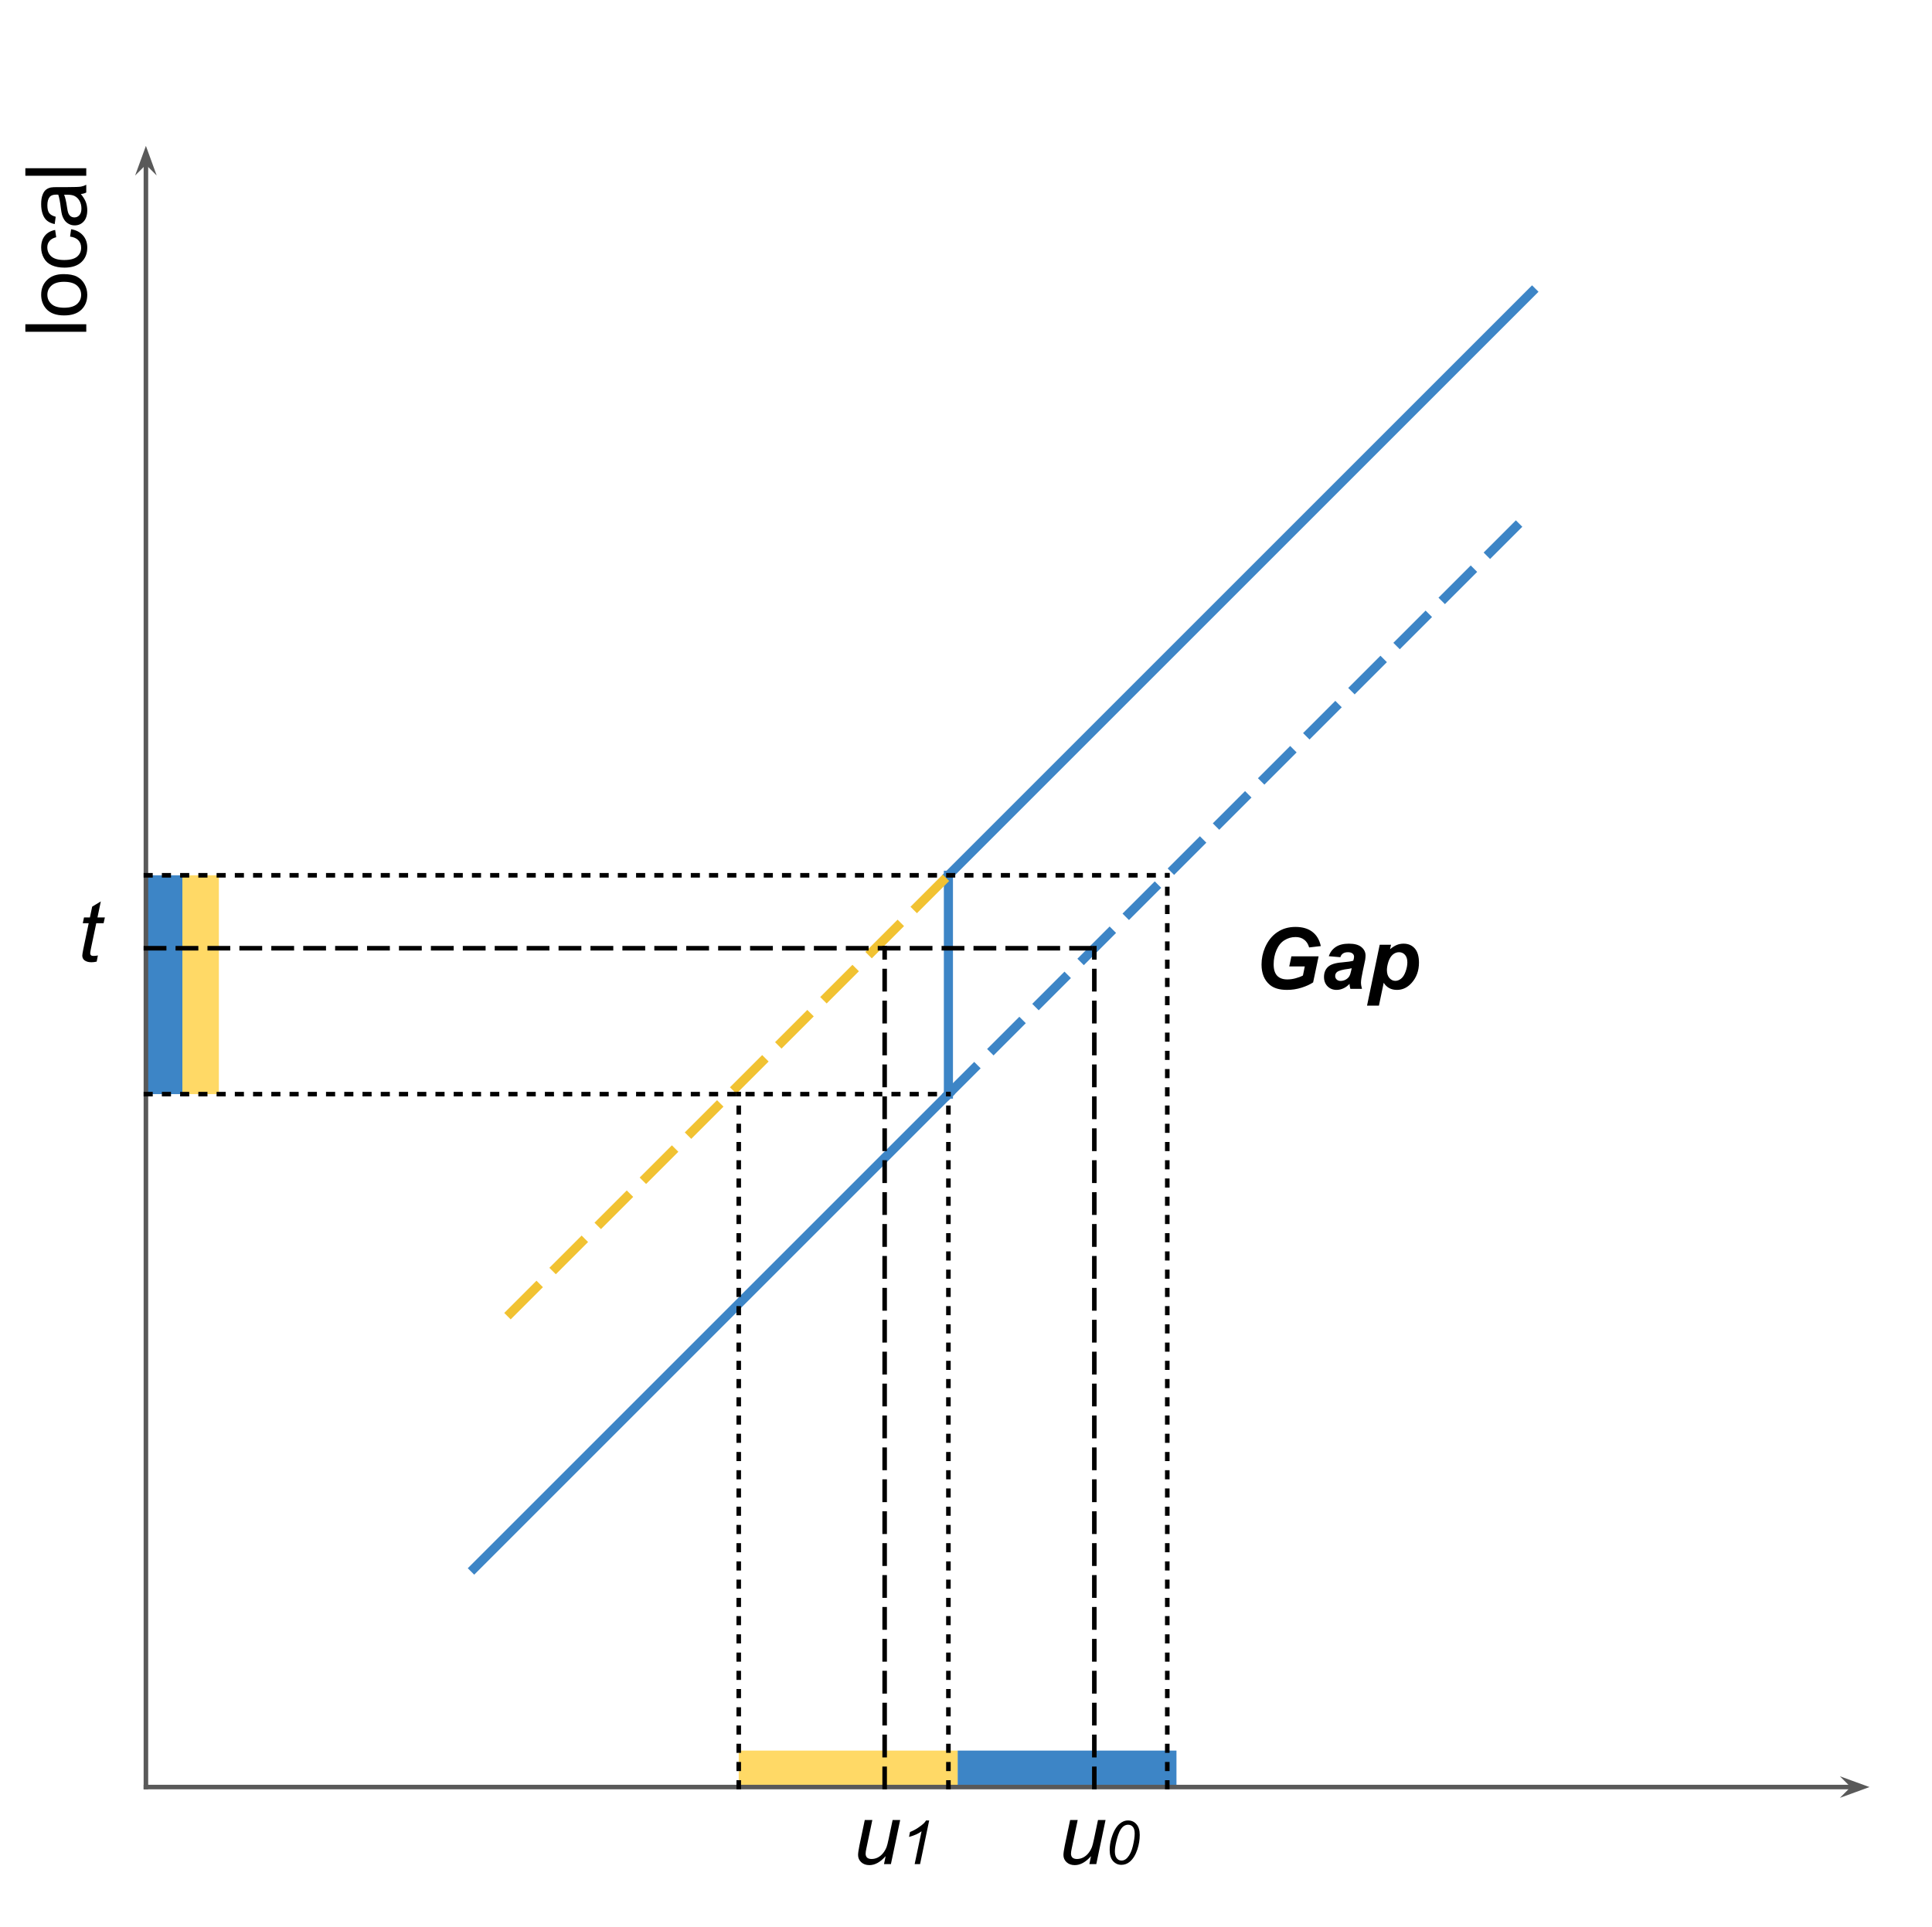 <svg version="1.1" viewBox="0.0 0.0 423.714 422.735" fill="none" stroke="none" stroke-linecap="square" stroke-miterlimit="10" xmlns:xlink="http://www.w3.org/1999/xlink" xmlns="http://www.w3.org/2000/svg"><clipPath id="p.0"><path d="m0 0l423.714 0l0 422.735l-423.714 0l0 -422.735z" clip-rule="nonzero"/></clipPath><g clip-path="url(#p.0)"><path fill="#000000" fill-opacity="0.0" d="m0 0l423.714 0l0 422.735l-423.714 0z" fill-rule="evenodd"/><path fill="#000000" fill-opacity="0.0" d="m208.0 240.0l128.0 -128.0" fill-rule="evenodd"/><path stroke="#3d85c6" stroke-width="2.0" stroke-linejoin="round" stroke-linecap="butt" stroke-dasharray="8.0,6.0" d="m208.0 240.0l128.0 -128.0" fill-rule="evenodd"/><path fill="#000000" fill-opacity="0.0" d="m223.055 381.984l42.961 0l0 42.016l-42.961 0z" fill-rule="evenodd"/><path fill="#000000" d="m239.274 407.154q-1.734 1.969 -3.562 1.969q-1.109 0 -1.797 -0.641q-0.688 -0.641 -0.688 -1.578q0 -0.609 0.297 -2.094l1.172 -5.578l1.656 0l-1.297 6.188q-0.172 0.766 -0.172 1.203q0 0.547 0.328 0.859q0.344 0.297 0.984 0.297q0.703 0 1.359 -0.328q0.656 -0.344 1.125 -0.922q0.484 -0.578 0.797 -1.359q0.188 -0.5 0.453 -1.766l0.875 -4.172l1.656 0l-2.031 9.672l-1.516 0l0.359 -1.75z" fill-rule="nonzero"/><path fill="#000000" d="m243.368 405.779q0 -1.219 0.359 -2.469q0.375 -1.25 0.812 -2.0q0.438 -0.75 0.906 -1.172q0.484 -0.422 0.938 -0.609q0.469 -0.203 1.031 -0.203q1.094 0 1.812 0.812q0.734 0.812 0.734 2.344q0 1.594 -0.5 3.141q-0.594 1.828 -1.672 2.75q-0.812 0.688 -1.859 0.688q-1.078 0 -1.828 -0.828q-0.734 -0.844 -0.734 -2.453zm1.141 0.297q0 0.875 0.297 1.375q0.391 0.672 1.172 0.672q0.688 0 1.25 -0.609q0.812 -0.875 1.219 -2.547q0.406 -1.688 0.406 -2.766q0 -1.016 -0.406 -1.469q-0.391 -0.469 -1.031 -0.469q-0.469 0 -0.875 0.25q-0.406 0.234 -0.781 0.828q-0.516 0.828 -0.906 2.469q-0.344 1.406 -0.344 2.266z" fill-rule="nonzero"/><path fill="#3d85c6" d="m32.0 192.0l8.0 0l0 48.0l-8.0 0z" fill-rule="evenodd"/><path fill="#ffd966" d="m40.0 192.0l8.0 0l0 48.0l-8.0 0z" fill-rule="evenodd"/><path fill="#3d85c6" d="m210.016 384.0l48.0 0l0 8.0l-48.0 0z" fill-rule="evenodd"/><path fill="#ffd966" d="m162.016 384.0l48.0 0l0 8.0l-48.0 0z" fill-rule="evenodd"/><path fill="#000000" fill-opacity="0.0" d="m32.0 392.0l0 -360.0" fill-rule="evenodd"/><path stroke="#595959" stroke-width="1.0" stroke-linejoin="round" stroke-linecap="butt" d="m32.0 392.0l0 -356.573" fill-rule="evenodd"/><path fill="#595959" stroke="#595959" stroke-width="1.0" stroke-linecap="butt" d="m32.0 35.427l1.125 1.125l-1.125 -3.09l-1.125 3.09z" fill-rule="evenodd"/><path fill="#000000" fill-opacity="0.0" d="m32.0 392.0l378.016 0" fill-rule="evenodd"/><path stroke="#595959" stroke-width="1.0" stroke-linejoin="round" stroke-linecap="butt" d="m32.0 392.0l374.589 0" fill-rule="evenodd"/><path fill="#595959" stroke="#595959" stroke-width="1.0" stroke-linecap="butt" d="m406.589 392.0l-1.125 1.125l3.09 -1.125l-3.09 -1.125z" fill-rule="evenodd"/><path fill="#000000" fill-opacity="0.0" d="m104.0 344.0l104.0 -104.0" fill-rule="evenodd"/><path stroke="#3d85c6" stroke-width="2.0" stroke-linejoin="round" stroke-linecap="butt" d="m104.0 344.0l104.0 -104.0" fill-rule="evenodd"/><path fill="#000000" fill-opacity="0.0" d="m208.0 192.0l128.0 -128.0" fill-rule="evenodd"/><path stroke="#3d85c6" stroke-width="2.0" stroke-linejoin="round" stroke-linecap="butt" d="m208.0 192.0l128.0 -128.0" fill-rule="evenodd"/><path fill="#000000" fill-opacity="0.0" d="m208.0 240.0l0 -48.0" fill-rule="evenodd"/><path stroke="#3d85c6" stroke-width="2.0" stroke-linejoin="round" stroke-linecap="butt" d="m208.0 240.0l0 -48.0" fill-rule="evenodd"/><path fill="#000000" fill-opacity="0.0" d="m8.0 184.0l24.0 0l0 42.016l-24.0 0z" fill-rule="evenodd"/><path fill="#000000" d="m21.469 209.576l-0.266 1.359q-0.594 0.141 -1.156 0.141q-0.984 0 -1.562 -0.469q-0.438 -0.375 -0.438 -1.0q0 -0.312 0.234 -1.469l1.172 -5.625l-1.297 0l0.266 -1.266l1.297 0l0.5 -2.375l1.891 -1.141l-0.734 3.516l1.625 0l-0.281 1.266l-1.609 0l-1.125 5.359q-0.203 1.016 -0.203 1.219q0 0.281 0.156 0.438q0.172 0.156 0.562 0.156q0.547 0 0.969 -0.109z" fill-rule="nonzero"/><path fill="#000000" fill-opacity="0.0" d="m-8.0 82.961l0 -58.961l42.016 0l0 58.961z" fill-rule="evenodd"/><path fill="#000000" d="m18.92 72.773l-13.359 0l0 -1.641l13.359 0l0 1.641zm-4.844 -3.582q-2.688 0 -3.969 -1.484q-1.078 -1.25 -1.078 -3.047q0 -2 1.312 -3.266q1.297 -1.266 3.609 -1.266q1.859 0 2.938 0.562q1.062 0.562 1.656 1.641q0.594 1.062 0.594 2.328q0 2.031 -1.297 3.281q-1.312 1.25 -3.766 1.25zm0 -1.688q1.859 0 2.797 -0.797q0.922 -0.812 0.922 -2.047q0 -1.219 -0.922 -2.031q-0.938 -0.812 -2.844 -0.812q-1.797 0 -2.719 0.812q-0.922 0.812 -0.922 2.031q0 1.234 0.922 2.047q0.906 0.797 2.766 0.797zm1.297 -15.61l0.219 -1.609q1.656 0.266 2.609 1.359q0.938 1.078 0.938 2.672q0 1.984 -1.297 3.188q-1.297 1.203 -3.719 1.203q-1.578 0 -2.75 -0.516q-1.172 -0.516 -1.75 -1.578q-0.594 -1.062 -0.594 -2.312q0 -1.578 0.797 -2.578q0.797 -1.0 2.266 -1.281l0.234 1.594q-0.969 0.234 -1.453 0.812q-0.5 0.578 -0.5 1.391q0 1.234 0.891 2.016q0.891 0.781 2.812 0.781q1.953 0 2.844 -0.75q0.875 -0.75 0.875 -1.953q0 -0.969 -0.594 -1.609q-0.594 -0.656 -1.828 -0.828zm2.359 -9.328q0.766 0.922 1.094 1.766q0.312 0.828 0.312 1.797q0 1.594 -0.781 2.453q-0.781 0.859 -1.984 0.859q-0.719 0 -1.297 -0.328q-0.594 -0.328 -0.938 -0.844q-0.359 -0.531 -0.547 -1.188q-0.125 -0.469 -0.25 -1.453q-0.234 -1.984 -0.562 -2.922q-0.344 -0.016 -0.422 -0.016q-1.0 0 -1.422 0.469q-0.547 0.625 -0.547 1.875q0 1.156 0.406 1.703q0.406 0.547 1.422 0.812l-0.219 1.609q-1.016 -0.219 -1.641 -0.719q-0.641 -0.5 -0.984 -1.453q-0.344 -0.953 -0.344 -2.188q0 -1.25 0.297 -2.016q0.281 -0.781 0.734 -1.141q0.438 -0.375 1.109 -0.516q0.422 -0.078 1.516 -0.078l2.188 0q2.281 0 2.891 -0.109q0.594 -0.109 1.156 -0.406l0 1.703q-0.516 0.266 -1.188 0.328zm-3.672 0.141q0.375 0.891 0.625 2.672q0.141 1.016 0.328 1.438q0.188 0.422 0.531 0.656q0.344 0.219 0.781 0.219q0.656 0 1.094 -0.5q0.438 -0.5 0.438 -1.453q0 -0.938 -0.406 -1.672q-0.422 -0.75 -1.141 -1.094q-0.562 -0.266 -1.641 -0.266l-0.609 0zm4.859 -4.157l-13.359 0l0 -1.641l13.359 0l0 1.641z" fill-rule="nonzero"/><path fill="#000000" fill-opacity="0.0" d="m266.016 189.984l56.0 0l0 42.016l-56.0 0z" fill-rule="evenodd"/><path fill="#000000" d="m283.219 209.779l5.969 0l-1.203 5.719q-1.047 0.688 -2.594 1.172q-1.531 0.469 -3.125 0.469q-2.484 0 -3.797 -1.125q-1.797 -1.531 -1.797 -4.438q0 -1.953 0.766 -3.734q0.938 -2.156 2.641 -3.328q1.719 -1.188 4.031 -1.188q2.312 0 3.703 1.078q1.406 1.062 1.859 3.125l-2.562 0.297q-0.328 -1.141 -1.094 -1.703q-0.75 -0.578 -1.875 -0.578q-1.344 0 -2.453 0.703q-1.109 0.688 -1.734 2.141q-0.625 1.438 -0.625 3.156q0 1.672 0.766 2.484q0.766 0.812 2.234 0.812q0.891 0 1.812 -0.25q0.938 -0.25 1.609 -0.609l0.406 -1.984l-3.406 0l0.469 -2.219zm10.746 0.188l-2.547 -0.219q0.438 -1.281 1.516 -2.016q1.094 -0.734 2.891 -0.734q1.859 0 2.75 0.75q0.906 0.75 0.906 1.844q0 0.438 -0.078 0.938q-0.078 0.484 -0.547 2.578q-0.375 1.734 -0.375 2.422q0 0.625 0.219 1.375l-2.547 0q-0.156 -0.531 -0.188 -1.094q-0.578 0.641 -1.328 0.984q-0.75 0.344 -1.5 0.344q-1.203 0 -1.984 -0.781q-0.781 -0.797 -0.781 -2.047q0 -1.375 0.859 -2.203q0.859 -0.828 3.062 -1.0q1.875 -0.156 2.5 -0.375q0.172 -0.547 0.172 -0.875q0 -0.422 -0.344 -0.703q-0.328 -0.281 -1.0 -0.281q-0.703 0 -1.109 0.297q-0.406 0.281 -0.547 0.797zm2.484 2.422q-0.234 0.062 -0.625 0.125q-1.969 0.234 -2.578 0.688q-0.422 0.328 -0.422 0.891q0 0.453 0.328 0.766q0.328 0.312 0.859 0.312q0.594 0 1.109 -0.281q0.531 -0.297 0.797 -0.734q0.266 -0.453 0.453 -1.406l0.078 -0.359zm6.141 -5.156l2.484 0l-0.219 0.984q0.797 -0.656 1.484 -0.938q0.688 -0.281 1.484 -0.281q1.531 0 2.453 1.047q0.922 1.047 0.922 3.125q0 2.625 -1.594 4.422q-1.375 1.547 -3.234 1.547q-1.922 0 -2.906 -1.562l-1.047 5.016l-2.609 0l2.781 -13.359zm1.578 5.547q0 1.125 0.547 1.75q0.547 0.625 1.297 0.625q0.656 0 1.25 -0.469q0.609 -0.469 1.0 -1.547q0.391 -1.094 0.391 -2.031q0 -1.078 -0.516 -1.656q-0.516 -0.578 -1.312 -0.578q-0.75 0 -1.375 0.531q-0.609 0.531 -0.953 1.562q-0.328 1.031 -0.328 1.812z" fill-rule="nonzero"/><path fill="#000000" fill-opacity="0.0" d="m112.0 288.0l96.0 -96.0" fill-rule="evenodd"/><path stroke="#f1c232" stroke-width="2.0" stroke-linejoin="round" stroke-linecap="butt" stroke-dasharray="8.0,6.0" d="m112.0 288.0l96.0 -96.0" fill-rule="evenodd"/><path fill="#000000" fill-opacity="0.0" d="m32.0 208.0l208.0 0" fill-rule="evenodd"/><path stroke="#000000" stroke-width="1.0" stroke-linejoin="round" stroke-linecap="butt" stroke-dasharray="4.0,3.0" d="m32.0 208.0l208.0 0" fill-rule="evenodd"/><path fill="#000000" fill-opacity="0.0" d="m32.0 240.0l176.0 0" fill-rule="evenodd"/><path stroke="#000000" stroke-width="1.0" stroke-linejoin="round" stroke-linecap="butt" stroke-dasharray="1.0,3.0" d="m32.0 240.0l176.0 0" fill-rule="evenodd"/><path fill="#000000" fill-opacity="0.0" d="m194.016 392.0l0 -184.0" fill-rule="evenodd"/><path stroke="#000000" stroke-width="1.0" stroke-linejoin="round" stroke-linecap="butt" stroke-dasharray="4.0,3.0" d="m194.016 392.0l0 -184.0" fill-rule="evenodd"/><path fill="#000000" fill-opacity="0.0" d="m240.0 392.0l0 -184.0" fill-rule="evenodd"/><path stroke="#000000" stroke-width="1.0" stroke-linejoin="round" stroke-linecap="butt" stroke-dasharray="4.0,3.0" d="m240.0 392.0l0 -184.0" fill-rule="evenodd"/><path fill="#000000" fill-opacity="0.0" d="m178.016 381.984l40.0 0l0 42.016l-40.0 0z" fill-rule="evenodd"/><path fill="#000000" d="m194.234 407.154q-1.734 1.969 -3.562 1.969q-1.109 0 -1.797 -0.641q-0.688 -0.641 -0.688 -1.578q0 -0.609 0.297 -2.094l1.172 -5.578l1.656 0l-1.297 6.188q-0.172 0.766 -0.172 1.203q0 0.547 0.328 0.859q0.344 0.297 0.984 0.297q0.703 0 1.359 -0.328q0.656 -0.344 1.125 -0.922q0.484 -0.578 0.797 -1.359q0.188 -0.5 0.453 -1.766l0.875 -4.172l1.656 0l-2.031 9.672l-1.516 0l0.359 -1.75z" fill-rule="nonzero"/><path fill="#000000" d="m200.595 408.904l1.516 -7.203q-0.984 0.766 -2.75 1.234l0.219 -1.078q0.891 -0.344 1.734 -0.906q0.859 -0.578 1.297 -1.0q0.25 -0.25 0.484 -0.625l0.688 0l-2.0 9.578l-1.188 0z" fill-rule="nonzero"/><path fill="#000000" fill-opacity="0.0" d="m162.016 392.0l0 -152.0" fill-rule="evenodd"/><path stroke="#000000" stroke-width="1.0" stroke-linejoin="round" stroke-linecap="butt" stroke-dasharray="1.0,3.0" d="m162.016 392.0l0 -152.0" fill-rule="evenodd"/><path fill="#000000" fill-opacity="0.0" d="m208.0 392.0l0 -152.0" fill-rule="evenodd"/><path stroke="#000000" stroke-width="1.0" stroke-linejoin="round" stroke-linecap="butt" stroke-dasharray="1.0,3.0" d="m208.0 392.0l0 -152.0" fill-rule="evenodd"/><path fill="#000000" fill-opacity="0.0" d="m256.0 392.0l0 -200.0" fill-rule="evenodd"/><path stroke="#000000" stroke-width="1.0" stroke-linejoin="round" stroke-linecap="butt" stroke-dasharray="1.0,3.0" d="m256.0 392.0l0 -200.0" fill-rule="evenodd"/><path fill="#000000" fill-opacity="0.0" d="m32.0 192.0l224.0 0" fill-rule="evenodd"/><path stroke="#000000" stroke-width="1.0" stroke-linejoin="round" stroke-linecap="butt" stroke-dasharray="1.0,3.0" d="m32.0 192.0l224.0 0" fill-rule="evenodd"/></g></svg>